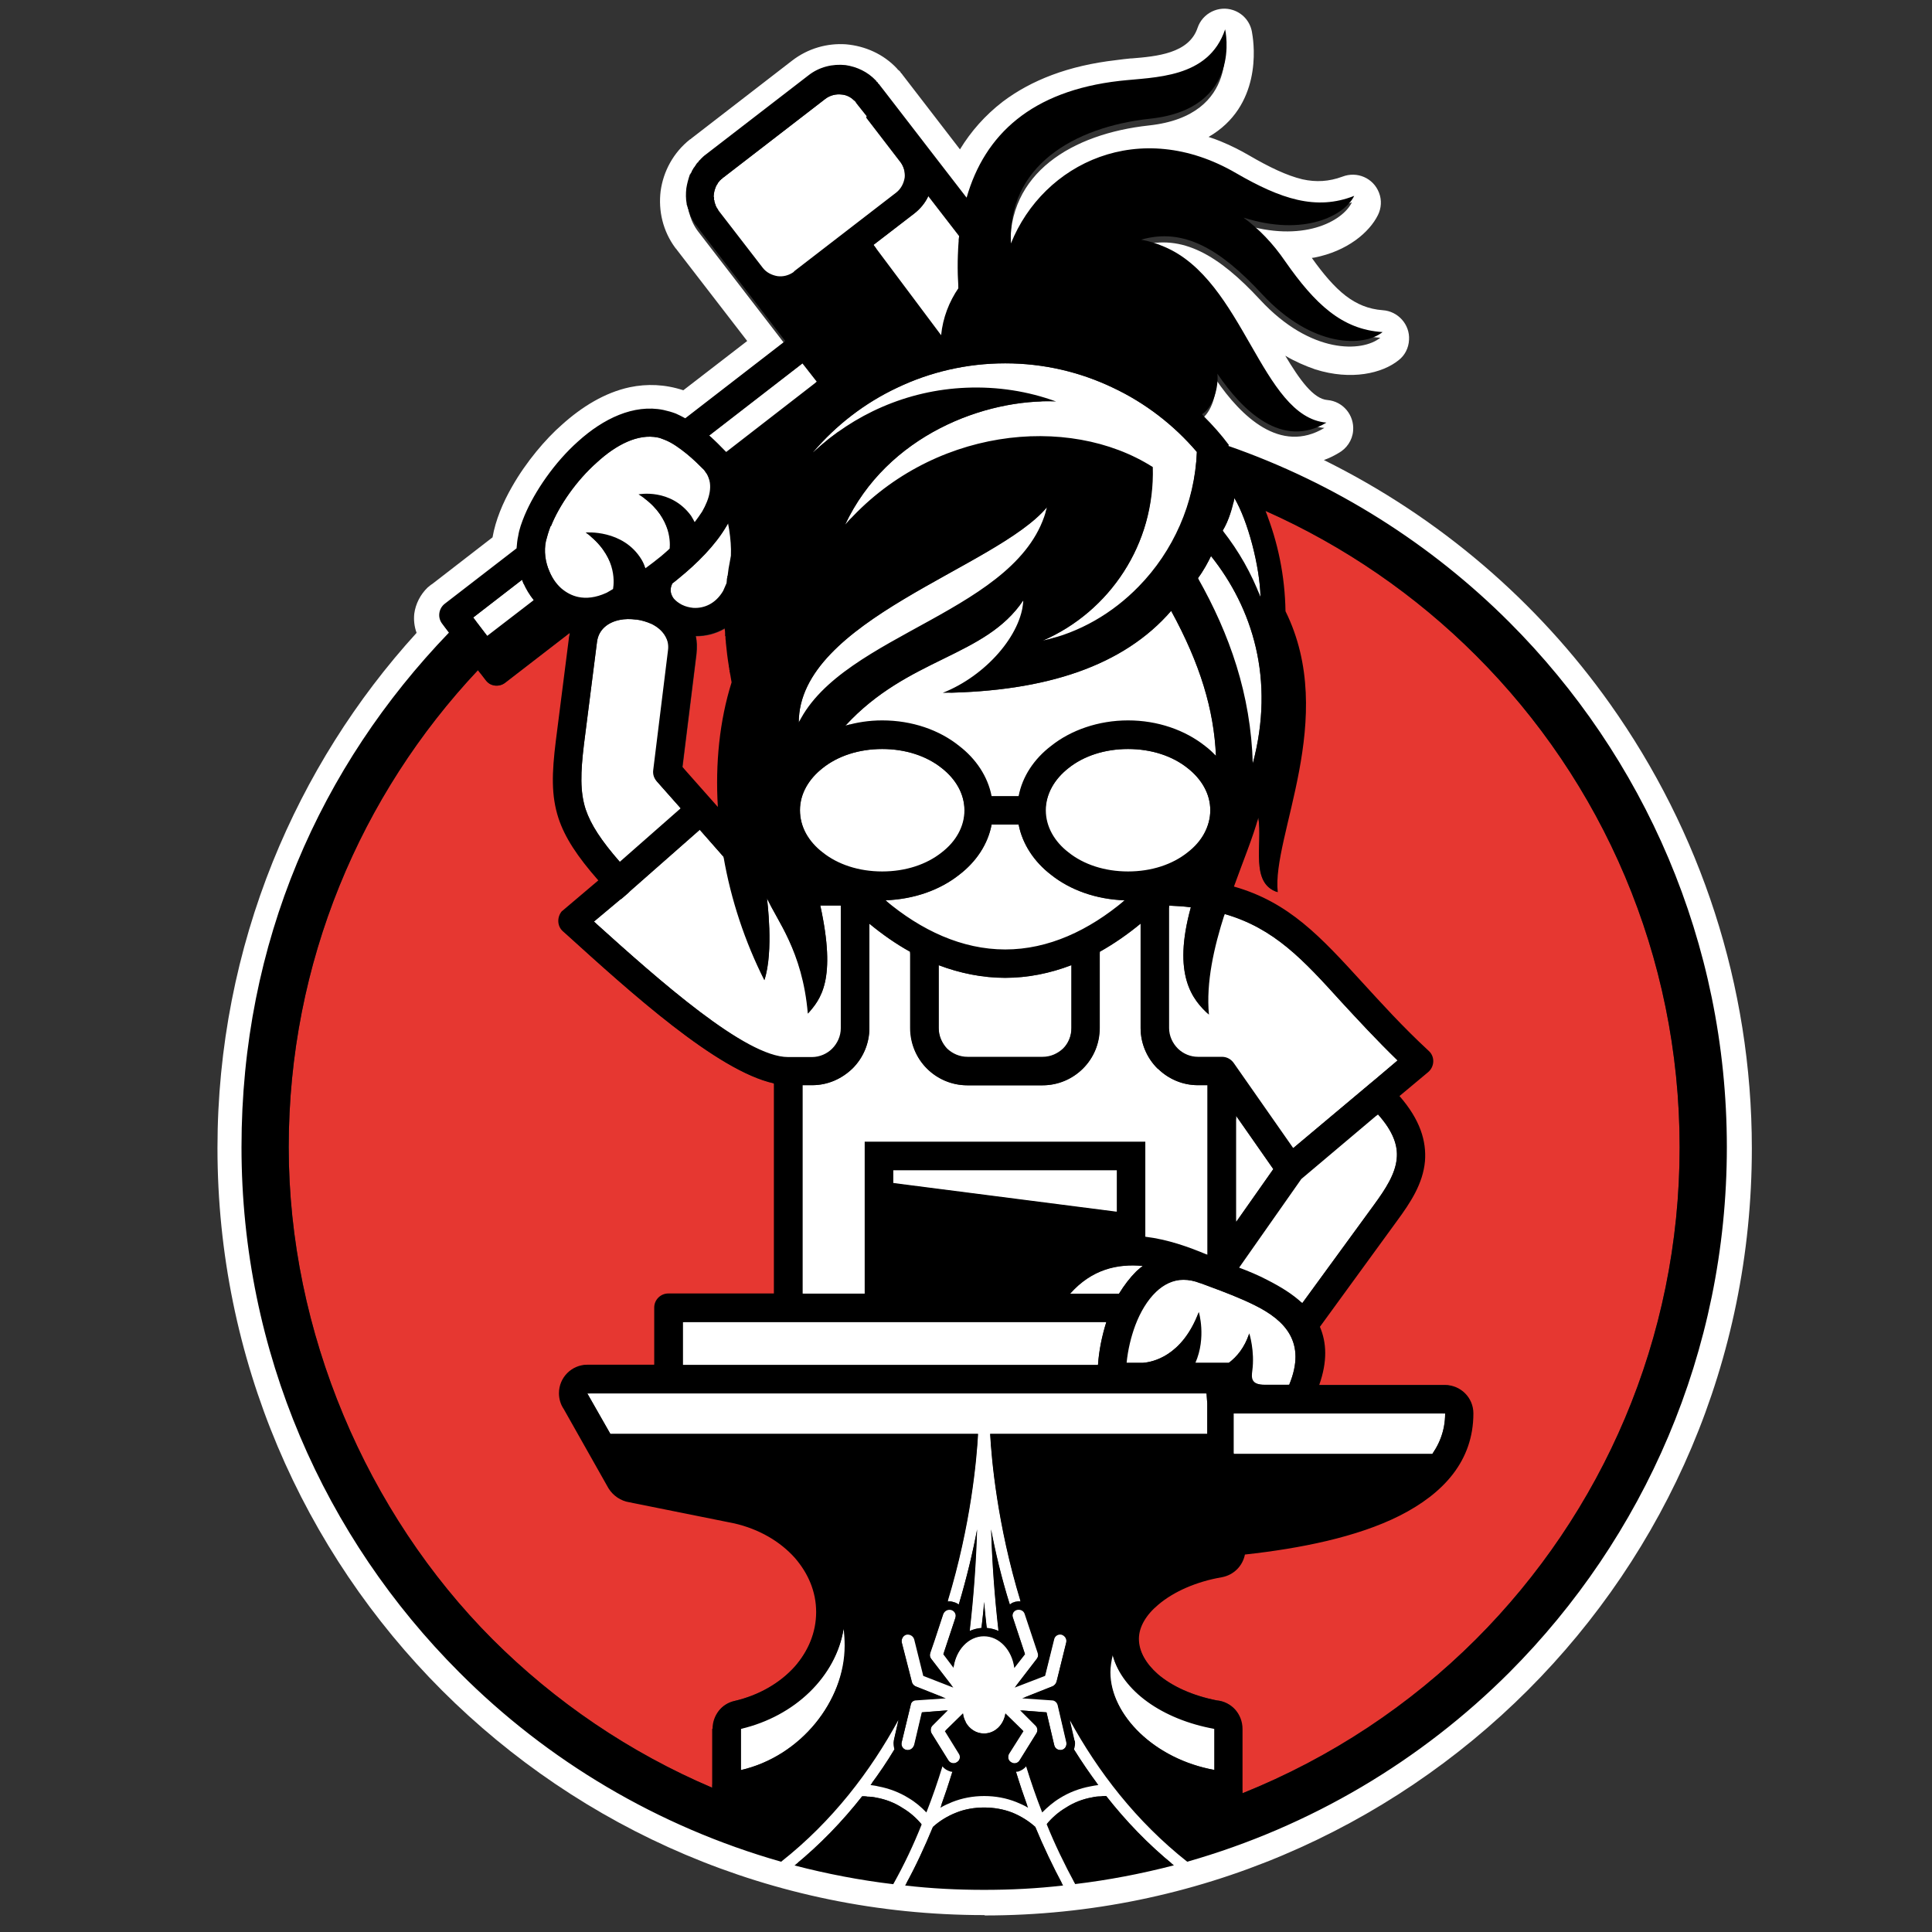 <?xml version="1.0" encoding="UTF-8"?>
<svg id="Layer_1" data-name="Layer 1" xmlns="http://www.w3.org/2000/svg" viewBox="0 0 160 160">
  <rect x="0" y="0" width="160" height="160" fill="#333333" stroke="none"/>
  <defs>
    <style>
      .cls-1 {
        fill: #fff;
      }

      .cls-1, .cls-2 {
        fill-rule: evenodd;
      }

      .cls-2 {
        fill: #e63731;
      }
    </style>
  </defs>
  <g>
    <path class="cls-2" d="M102.81,148.29c7.28-2.92,13.78-7.25,19.21-12.68,10.39-10.39,16.79-24.72,16.79-40.54s-6.39-30.15-16.79-40.52c-4.96-4.96-10.83-9.01-17.34-11.91,1.02,2.56,1.6,5.35,1.65,8.27,4.36,8.82-1.16,18.58-.63,23.15-2.32-.72-1.24-3.94-1.6-6.15-.44,1.6-1.24,3.56-2.01,5.68,4.55,1.3,7.14,4.13,10.61,7.94,1.54,1.68,3.25,3.58,5.4,5.57.06.06.08.08.14.14.41.5.33,1.24-.17,1.65l-2.34,1.96c1.71,1.96,2.23,3.72,2.1,5.37-.17,1.85-1.19,3.39-2.32,4.93l-6.34,8.71c.55,1.3.63,2.84-.06,4.8h10.36c1.3,0,2.34,1.05,2.34,2.34,0,3.89-2.43,6.59-6.09,8.43-3.5,1.76-8.19,2.7-12.73,3.2-.19.94-.91,1.68-1.9,1.87-2.09.36-3.97,1.19-5.24,2.26-.99.83-1.6,1.82-1.6,2.81,0,1.05.58,2.04,1.54,2.89,1.19,1.02,2.89,1.79,4.88,2.18,1.19.11,2.12,1.1,2.12,2.34v5.29Z"/>
    <path class="cls-2" d="M60.7,56.78c-.28-1.49-.47-2.95-.55-4.44-.74.44-1.57.63-2.4.63.11.44.11.94.06,1.46l-1.16,9.32,2.92,3.31c-.22-3.58.14-7.11,1.13-10.28h0Z"/>
    <path class="cls-2" d="M39.8,55.76c-9.67,10.28-15.6,24.09-15.6,39.3s6.42,30.15,16.79,40.54c5.15,5.15,11.3,9.34,18.11,12.24v-4.85h.03c0-1.07.72-2.04,1.79-2.29,2.04-.47,3.78-1.49,4.99-2.84h0c1.1-1.27,1.76-2.81,1.76-4.49s-.66-3.2-1.76-4.46c-1.21-1.35-2.95-2.37-4.99-2.84h0l-8.65-1.74c-.69-.11-1.32-.52-1.71-1.16l-3.69-6.53c-.25-.36-.39-.83-.39-1.3,0-1.3,1.05-2.34,2.34-2.34h5.51v-4.71c0-.63.52-1.16,1.16-1.16h8.71v-17.31c-4.69-1.02-11.85-7.53-17.14-12.32l-.25-.22c-.55-.5-.47-1.24.06-1.76l2.87-2.43c-1.74-1.98-2.76-3.53-3.28-5.13-.61-1.87-.55-3.72-.22-6.37l1.08-8.43c.03-.17.06-.3.08-.47l-5.32,4.11c-.5.39-1.24.3-1.63-.22l-.63-.83Z"/>
    <path class="cls-1" d="M61.47,143v3.39c4.93-1.13,8.54-5.68,8.54-10.25,0-.47-.03-.94-.08-1.41-.63,3.97-4.02,7.22-8.46,8.27h0ZM98.24,153.94c-3.75,1.05-7.63,1.76-11.63,2.09.47-.03.94-.08,1.41-.14-.85-1.6-1.63-3.22-2.29-4.82-.55-.5-1.21-.91-1.9-1.19-.72-.28-1.49-.41-2.32-.41s-1.6.14-2.29.41c-.72.28-1.38.69-1.93,1.19-.66,1.6-1.41,3.22-2.29,4.82.99.11,1.96.19,2.92.25-4.52-.25-8.93-1.02-13.15-2.2,4.24-3.33,7.36-7.44,9.67-11.69l-.39,1.71h0c-.06.25-.03.5.06.72-.61,1.02-1.27,1.98-1.98,2.95.19.03.41.06.63.11.91.17,1.76.5,2.51.96.55.33,1.05.74,1.46,1.19.5-1.27.94-2.54,1.32-3.8.17.22.41.36.69.44h.14c-.3.99-.63,1.98-.99,2.98.3-.19.63-.33.96-.47.83-.33,1.71-.5,2.65-.5s1.82.17,2.65.5c.33.14.66.28.96.47-.36-.99-.69-1.98-.99-2.98h.17c.25-.08.5-.22.66-.44.39,1.27.83,2.54,1.32,3.8.44-.44.91-.85,1.46-1.19.74-.47,1.6-.8,2.51-.96.22-.06.44-.08.66-.11-.72-.96-1.38-1.93-2.01-2.95.08-.19.11-.44.08-.69l-.03-.03-.39-1.68c2.32,4.22,5.46,8.32,9.67,11.66h0ZM85.39,156.12c-.17.03-.33.03-.52.06.19-.03.36-.03.52-.06h0ZM79,137.98l-.85-1.13.99-3c.08-.28-.06-.55-.33-.63-.28-.08-.55.06-.66.33l-.72,2.18h0l-.36,1.05h0c-.06.17-.03.33.08.47l1.82,2.37-2.48-.96-.74-3c-.08-.28-.36-.44-.63-.39-.28.08-.44.36-.39.63l.83,3.23c.03.17.14.3.3.39l2.51.99-2.45.17c-.22,0-.41.17-.44.39l-.74,3.09c-.06.28.11.55.39.61.28.06.55-.11.63-.39l.63-2.7,2.15-.17-1.27,1.27c-.19.19-.19.47-.06.66l1.38,2.2c.14.22.47.3.69.14.25-.14.33-.44.17-.69l-1.16-1.87,1.49-1.46c.03.25.11.5.22.69v.03c.3.55.85.94,1.52.94.91,0,1.63-.72,1.76-1.65l1.49,1.46-1.19,1.87c-.14.25-.08.55.17.69.25.17.55.08.69-.14l1.38-2.2c.14-.19.14-.47-.06-.66l-1.27-1.27,2.18.17.63,2.7c.06.28.33.44.61.39.28-.06.44-.33.39-.61l-.72-3.09c-.06-.22-.25-.39-.47-.39l-2.45-.17,2.51-.99c.17-.08.28-.22.33-.39l.8-3.23c.06-.28-.11-.55-.39-.63-.28-.06-.55.11-.61.39l-.74,3-2.51.96,1.82-2.37c.11-.14.14-.3.08-.47h0l-1.07-3.22c-.08-.28-.39-.41-.66-.33-.25.08-.41.36-.3.63l.99,3-.88,1.13c-.19-1.49-1.24-2.62-2.51-2.62s-2.32,1.13-2.51,2.62h0ZM97.13,154.24c-2.65.69-5.37,1.21-8.13,1.54-.88-1.63-1.68-3.28-2.34-4.93.44-.52.96-.99,1.57-1.35.63-.41,1.38-.72,2.18-.85.25-.06.47-.08.72-.08.14-.03.3-.03.44-.03,1.6,2.04,3.44,3.97,5.57,5.71h0ZM74.01,155.79c-2.76-.33-5.48-.85-8.13-1.54,2.12-1.74,3.97-3.67,5.57-5.71.14,0,.3,0,.44.03.25,0,.5.03.72.08.8.14,1.54.44,2.18.85.61.36,1.13.83,1.57,1.35-.66,1.65-1.43,3.31-2.34,4.93h0ZM102.12,41.59h0c-.14.74-.47,1.87-.96,2.67,1.35,1.74,2.34,3.5,3.11,5.48-.06-2.56-1.05-6.28-2.15-8.16h0ZM79.38,24.28c-.08-1.49-.08-2.92.06-4.3l-2.54-3.28c-.25.55-.66,1.05-1.16,1.43l-3.36,2.59,5.57,7.44c.14-1.43.66-2.76,1.43-3.89h0ZM100.19,46.36c-.22.47-.63,1.24-1.07,1.82,2.62,4.63,4.36,9.59,4.52,15.27,1.85-6.95-.03-12.82-3.45-17.09h0ZM101.32,75.85c-.88,2.76-1.54,5.65-1.3,8.3-1.35-1.21-3.03-3.25-1.49-8.85-.58-.08-1.16-.11-1.79-.14v10.09c0,.63.28,1.24.72,1.68l.03.03c.44.41,1.02.66,1.63.66h1.98c.44,0,.8.22,1.02.58l4.85,6.95,6.31-5.29.47-.39,1.82-1.54c-1.79-1.74-3.25-3.33-4.6-4.8-3.17-3.5-5.54-6.09-9.65-7.28h0ZM100.61,62.81c-.17-3.8-1.3-7.55-3.69-11.93-3.91,4.52-10.28,6.64-18.83,6.75,3.56-1.41,6.51-4.8,6.64-7.64-3.14,4.71-9.48,4.69-14.66,10.34.94-.28,1.96-.44,3.03-.44,2.48,0,4.71.8,6.34,2.09,1.41,1.07,2.37,2.54,2.67,4.13h2.23c.3-1.6,1.27-3.06,2.67-4.13,1.63-1.3,3.89-2.09,6.34-2.09s4.69.8,6.34,2.09c.33.25.63.52.91.83h0ZM68,75.14c1.35,6.17.03,7.74-1.02,8.93-.44-5.21-2.62-7.77-3.36-9.51h0c0,.08.58,4.35-.22,6.75-1.6-3.17-2.76-6.64-3.36-10.17l-1.96-2.23-5.73,5.04c-.06.06-.11.11-.17.17l-.58.5h-.03l-2.2,1.85c5.4,4.88,12.49,11.16,15.99,11.16h1.98c.63,0,1.24-.28,1.65-.69h.03-.03c.44-.44.72-1.05.72-1.68v-10.11h-1.71ZM86.69,42.34c-4.19,5.02-20.45,9.29-20.45,17.75,3.67-7.41,18.36-9.12,20.45-17.75h0ZM80.02,32.5c2.62-.11,5.13.3,7.41,1.13-5.82-.25-13.92,2.76-17.39,10.17,7-7.99,18.38-9.21,25.36-4.77.19,6.34-3.56,11.91-9.07,14.31,3.03-.66,5.76-2.26,7.91-4.46,2.84-2.89,4.63-6.86,4.8-11.08-1.9-2.23-4.27-4.05-6.92-5.29-2.7-1.3-5.71-2.01-8.88-2.01s-6.2.72-8.9,2.01c-2.65,1.24-5.02,3.06-6.92,5.29v.03c3.31-3.11,7.72-5.13,12.6-5.32h0ZM51.49,71.55l5.02-4.41-1.93-2.18c-.25-.25-.39-.61-.33-.99l1.21-9.84c.14-.99-.5-1.76-1.35-2.18-.39-.17-.83-.3-1.24-.36h-.06c-.44-.06-.88-.06-1.32.03-.94.19-1.74.77-1.87,1.82l-1.07,8.44c-.28,2.32-.33,3.89.14,5.35.44,1.3,1.3,2.59,2.81,4.33h0ZM72.05,76.65v8.6c0,1.3-.52,2.48-1.38,3.34h0c-.88.85-2.04,1.38-3.34,1.38h-.8v17.17h5.13v-12.51h23.13v7.83c1.82.22,3.56.83,5.13,1.49v-13.97h-.8c-1.24,0-2.4-.5-3.25-1.32-.03-.03-.06-.03-.08-.06-.85-.85-1.38-2.04-1.38-3.34v-8.6c-1.07.88-2.18,1.65-3.36,2.32v6.28c0,1.3-.52,2.48-1.38,3.34-.85.85-2.04,1.38-3.34,1.38h-6.2c-1.3,0-2.48-.52-3.33-1.38h0c-.85-.85-1.38-2.04-1.38-3.34v-6.28c-1.19-.66-2.29-1.43-3.36-2.32h0ZM60.25,37.79l7.47-5.79-1.19-1.52-7.69,5.95c.52.44.94.88,1.3,1.24l.11.11ZM43.44,48.32l-4.02,3.11,1.16,1.52.39-.3,3.45-2.65c-.36-.44-.63-.91-.85-1.41-.03-.08-.08-.19-.11-.28h0ZM71.83,10.11l-.85-1.07-.03-.06h0l-.03-.03h0v-.03h-.03v-.03h-.03v-.03h-.03v-.03h-.03l-.03-.03h0c-.28-.28-.63-.44-.99-.47-.47-.06-.96.06-1.35.36l-8.43,6.5h-.03v.03h0l-.06.06h-.03l-.03.03h0l-.03.03h0v.03h-.03l-.03.03h0l-.06.06h0v.03h-.03v.03h0l-.03.03h0l-.03.03h0l-.03.03h0v.03h0l-.03.03h0v.03h0l-.03.03h0l-.03.03h0v.03h0l-.03.03h0v.03h0l-.03.03h0c-.08.19-.14.39-.17.58,0,.08-.03.19-.03.28h0l.03.06h0v.03h0v.03h0v.06h0v.03h0v.03h0v.03h0v.03h.03v.03h0v.03h0v.03h0v.03h0l.03.03h0v.03h0v.03h0v.03h0l.03.03h0v.03h0v.03h.03v.06h0l.03.06h0l.03.06h0l.03.06h0c.03.06.06.11.11.17h0l.03.06h0l.03.06.58.74,3.06,3.97h0c.3.39.74.61,1.21.69.47.06.94-.06,1.35-.36v-.03h0l8.43-6.51c.39-.3.61-.74.69-1.21.06-.44-.06-.88-.33-1.27l-2.84-3.69ZM53.58,47.38c.41-.3.85-.63,1.3-.99.25-.22.5-.41.72-.63.06-.66.03-2.84-2.56-4.46,0,0,2.65-.52,4.33,1.76.11.19.22.36.3.52.22-.28.41-.58.61-.85.63-1.1.91-2.18.41-3.09-.08-.11-.17-.25-.25-.36-.39-.39-.88-.88-1.46-1.35-.55-.44-1.16-.88-1.79-1.13-.22-.08-.41-.17-.58-.19-1.63-.33-3.42.61-4.99,2.04-1.71,1.52-3.11,3.56-3.8,5.26h-.03c-.17.44-.3.88-.39,1.24-.17.8-.06,1.71.3,2.51.22.52.55.99.96,1.38.41.36.88.61,1.41.72.66.14,1.43.06,2.29-.33.03,0,.25-.14.58-.33.11-.66.25-2.84-2.26-4.66,0,0,3.09-.28,4.6,2.23.17.28.25.52.3.72h0ZM60.42,43.66c-.06.08-.11.19-.17.28-.91,1.54-2.4,3.03-3.89,4.24-.17.14-.36.3-.55.44h0c-.25.5-.14.94.14,1.27.17.19.36.33.61.47l.06.03c.28.14.61.22.91.25.88.06,1.85-.33,2.48-1.41.08-.19.19-.41.28-.63,0-.11.03-.22.03-.36h0l.03-.11h0v-.11l.03-.03h0c.03-.19.06-.41.08-.61h0c.06-.36.14-.72.19-1.05.03-.69-.03-1.41-.14-2.12-.03-.19-.06-.36-.08-.55h0ZM77.76,80.07v5.18c0,.63.28,1.24.69,1.68h0c.44.41,1.02.69,1.68.69h6.2c.66,0,1.24-.28,1.68-.69.44-.44.69-1.05.69-1.68v-5.18c-1.74.66-3.58,1.05-5.46,1.05s-3.75-.39-5.48-1.05h0ZM102.26,92.5v8.74l3.06-4.35-3.06-4.38ZM113.95,92.36l-6.31,5.32-5.13,7.31c.8.3,1.6.63,2.34,1.02,1.07.55,2.07,1.16,2.87,1.9l5.93-8.13c.91-1.24,1.74-2.51,1.85-3.78.11-1.05-.28-2.23-1.54-3.64h0ZM74.01,98.01l18.44,2.37v-3.42h-18.44v1.05ZM94.57,104.85c-2.09-.19-4.19.28-5.98,2.29h4.02c.41-.69.91-1.32,1.43-1.85.17-.14.33-.3.52-.44h0ZM91.57,109.48h-34.89v3.53h34.21c.08-1.19.33-2.4.69-3.53h0ZM106.64,114.66v-.03c1.43-3.47-.33-5.29-2.84-6.53-1.16-.58-2.45-1.07-3.72-1.54l-.74-.28h-.03c-.47-.19-.94-.28-1.38-.28-.85,0-1.63.39-2.26.99-.72.69-1.3,1.65-1.71,2.76-.36.96-.61,2.01-.72,3.09h1.38c.72-.06,3.2-.5,4.58-4.19,0,0,.63,2.09-.28,4.19h2.76c.66-.5,1.3-1.24,1.68-2.43,0,0,.47,1.46.25,3.09-.08.58-.11,1.16,1.02,1.16h2.01ZM100.47,146.39v-3.39c-4.3-.77-7.61-3.14-8.38-6.06-.11.47-.19.96-.19,1.41,0,3.53,3.64,7.17,8.57,8.05h0ZM118.16,120.7c.83-1.05,1.32-2.26,1.32-3.69h-17.42v3.33h16.37c-.11.14-.19.25-.28.36h0ZM99.89,118.69v-2.51h0l-.06-.83h-51.02l1.9,3.33h30.29c-.11,2.04-.58,7.47-2.51,13.81.17-.03.36,0,.52.06h0c.14.03.28.11.39.19.66-2.2,1.16-4.3,1.52-6.2-.08,2.7-.28,5.51-.61,8.38.3-.14.63-.22.96-.25.08-.72.17-1.43.22-2.15.06.72.14,1.43.22,2.15.33.03.66.11.96.25-.33-2.87-.52-5.68-.61-8.38.36,1.9.85,4,1.54,6.2.11-.08.22-.17.36-.19l.06-.03c.17-.03.3-.06.47-.03-1.93-6.34-2.4-11.77-2.51-13.81h17.89ZM93.08,74.72c-2.37-.08-4.49-.85-6.06-2.09-1.41-1.07-2.37-2.54-2.67-4.13h-2.23c-.3,1.6-1.27,3.06-2.67,4.13-1.57,1.24-3.69,2.01-6.06,2.09,2.95,2.48,6.31,4.05,9.87,4.05s6.89-1.57,9.84-4.05h0ZM98.26,63.83c-1.24-.99-2.98-1.57-4.91-1.57s-3.67.58-4.91,1.57c-1.16.91-1.87,2.12-1.87,3.47s.72,2.59,1.87,3.47c1.24.99,2.98,1.57,4.91,1.57s3.67-.58,4.91-1.57c1.16-.88,1.87-2.12,1.87-3.47s-.72-2.56-1.87-3.47h0ZM78,63.83c-1.24-.99-2.98-1.57-4.91-1.57s-3.67.58-4.91,1.57c-1.16.91-1.87,2.12-1.87,3.47s.72,2.59,1.87,3.47c1.24.99,2.98,1.57,4.91,1.57s3.67-.58,4.91-1.57c1.16-.88,1.87-2.12,1.87-3.47s-.72-2.56-1.87-3.47h0Z"/>
    <path class="cls-1" d="M81.51,158.6c-17.59,0-33.43-7.14-44.9-18.6-11.52-11.52-18.6-27.43-18.6-44.93,0-8.35,1.63-16.37,4.58-23.7,2.84-7.03,6.89-13.45,11.91-18.96-.19-.52-.25-1.07-.19-1.6.11-.8.5-1.57,1.1-2.15h0c.14-.11.25-.22.39-.3l4.99-3.86c.25-1.43.85-2.87,1.63-4.22,1.16-2.04,2.78-3.94,4.11-5.1,1.65-1.49,3.56-2.67,5.62-3.11,1.43-.3,2.92-.25,4.44.25l5.29-4.08-5.87-7.61v-.03h-.03l-.06-.08c-1.02-1.38-1.41-3.06-1.21-4.69.22-1.63,1.05-3.2,2.45-4.3h.03l.06-.06,8.35-6.45c1.32-1.02,2.92-1.46,4.47-1.35,1.57.14,3.09.8,4.22,2.01h0l.03.06h.03l.06.08h.03l.03.03v.03h0l.06.03c.03.06.08.11.11.17h.03l.03.06.03.03c.03.06.06.08.08.11l4.69,6.09c.91-1.49,2.07-2.81,3.53-3.94,2.37-1.79,5.46-3,9.4-3.45.47-.06.83-.11,1.19-.14h.08c2.09-.17,4.77-.41,5.48-2.54.41-1.21,1.74-1.87,2.95-1.46.88.3,1.46,1.05,1.57,1.93.19,1.07.77,6.04-3.61,8.57.33.11.66.22.99.36.8.33,1.6.72,2.4,1.19,1.65.96,3.09,1.65,4.38,1.96,1.13.25,2.2.19,3.31-.22,1.21-.47,2.56.11,3.03,1.32.25.63.19,1.3-.08,1.85h0c-.72,1.46-2.56,3-5.26,3.53l-.22.03c.94,1.32,1.85,2.4,2.81,3.14.91.69,1.87,1.1,3.06,1.19,1.27.08,2.26,1.19,2.18,2.45-.03.69-.36,1.3-.85,1.68h0c-1.35,1.1-3.94,1.71-6.92.77-.8-.28-1.63-.63-2.48-1.13,1.19,1.98,2.32,3.58,3.5,3.67,1.27.11,2.23,1.24,2.12,2.54-.06.8-.55,1.49-1.21,1.85-.41.25-.83.44-1.21.58,9.59,4.74,17.7,11.74,23.7,20.2,7.47,10.53,11.74,23.29,11.74,36.8,0,17.64-7.11,33.43-18.55,44.87-11.55,11.55-27.51,18.66-44.96,18.66h0ZM101.32,3.03s1.52,6.53-6.17,7.36c-6.34.69-11.77,3.94-11.47,10.28,2.67-6.64,10.61-10.42,18.55-5.79,3.67,2.12,6.59,3.11,9.73,1.87-.77,1.6-4.11,3.39-9.12,1.79,1.24.91,2.43,2.12,3.45,3.61,2.43,3.47,4.66,5.62,8.02,5.82-1.49,1.21-5.76,1.38-9.95-3.14-3.42-3.69-6.45-5.49-9.95-4.47.63.11,1.27.3,1.9.58,6.59,2.76,7.99,14.03,13.37,14.5-3.64,2.18-6.89-.94-8.99-4.02.11,1.07-.33,2.76-1.27,3.33l.14.17c.74.74,1.43,1.52,2.07,2.37,24.53,8.52,41.07,31.7,41.07,57.77,0,34.12-27.73,61.19-61.19,61.19s-61.19-27.56-61.19-61.19c0-16.46,6.51-31.39,17.09-42.39l-.55-.72c-.41-.52-.3-1.27.19-1.65l5.93-4.57c.08-3.14,3.03-7,5.07-8.82,2.56-2.32,5.68-3.67,8.82-1.9l8.24-6.37-7.28-9.45c-1.38-1.79-1.07-4.44.74-5.82l8.43-6.5c1.68-1.32,4.11-1.13,5.57.41l.03.03v.03l.03.03h0l.06.03h0l.03.06h0l.03.03h0l.03.06h0l.03.03h.03l.03.06h0c2.4,3.09,4.77,6.2,7.17,9.29,1.49-5.21,5.38-8.79,12.6-9.62,2.87-.33,7.33-.17,8.71-4.24h0Z"/>
  </g>
  <g>
    <path class="cls-2" d="M102.92,148.5c7.31-2.94,13.85-7.29,19.31-12.74,10.44-10.44,16.87-24.85,16.87-40.75s-6.43-30.31-16.87-40.73c-4.99-4.99-10.89-9.06-17.43-11.97,1.03,2.58,1.61,5.37,1.66,8.31,4.38,8.87-1.16,18.67-.64,23.27-2.33-.72-1.25-3.96-1.61-6.18-.44,1.61-1.25,3.57-2.02,5.71,4.57,1.3,7.18,4.16,10.67,7.98,1.55,1.69,3.27,3.6,5.43,5.6.06.06.08.08.14.14.42.5.33,1.25-.17,1.66l-2.36,1.97c1.72,1.97,2.24,3.74,2.11,5.4-.17,1.86-1.19,3.41-2.33,4.96l-6.37,8.75c.55,1.3.64,2.85-.06,4.82h10.42c1.3,0,2.35,1.05,2.35,2.35,0,3.91-2.44,6.62-6.12,8.48-3.52,1.77-8.23,2.71-12.8,3.21-.19.94-.91,1.69-1.91,1.88-2.11.36-3.99,1.19-5.26,2.27-1,.83-1.61,1.83-1.61,2.83,0,1.05.58,2.05,1.55,2.91,1.19,1.03,2.91,1.8,4.9,2.19,1.19.11,2.13,1.11,2.13,2.36v5.32Z"/>
    <path class="cls-2" d="M60.59,56.52c-.28-1.5-.47-2.96-.55-4.46-.75.44-1.58.64-2.41.64.11.44.11.94.06,1.47l-1.16,9.37,2.94,3.32c-.22-3.6.14-7.15,1.14-10.33h0Z"/>
    <path class="cls-2" d="M39.59,55.49c-9.72,10.33-15.68,24.21-15.68,39.51s6.46,30.31,16.87,40.75c5.18,5.18,11.36,9.39,18.2,12.3v-4.88h.03c0-1.08.72-2.05,1.8-2.3,2.05-.47,3.8-1.5,5.01-2.85h0c1.11-1.27,1.77-2.83,1.77-4.52s-.66-3.21-1.77-4.49c-1.22-1.36-2.96-2.38-5.01-2.85h0l-8.7-1.75c-.69-.11-1.33-.53-1.72-1.16l-3.71-6.57c-.25-.36-.39-.83-.39-1.3,0-1.3,1.05-2.36,2.35-2.36h5.54v-4.74c0-.64.53-1.16,1.16-1.16h8.75v-17.4c-4.71-1.03-11.91-7.56-17.23-12.38l-.25-.22c-.55-.5-.47-1.25.06-1.77l2.88-2.44c-1.75-1.99-2.77-3.55-3.3-5.15-.61-1.88-.55-3.74-.22-6.4l1.08-8.48c.03-.17.06-.3.08-.47l-5.35,4.13c-.5.39-1.25.31-1.63-.22l-.64-.83Z"/>
    <path class="cls-1" d="M61.36,143.18v3.41c4.96-1.14,8.59-5.71,8.59-10.31,0-.47-.03-.94-.08-1.41-.64,3.99-4.04,7.26-8.51,8.31h0ZM98.32,154.18c-3.77,1.05-7.67,1.77-11.69,2.11.47-.03.94-.08,1.41-.14-.86-1.61-1.63-3.24-2.3-4.85-.55-.5-1.22-.91-1.91-1.19-.72-.28-1.5-.42-2.33-.42s-1.61.14-2.3.42c-.72.28-1.39.69-1.94,1.19-.66,1.61-1.41,3.24-2.3,4.85,1,.11,1.97.19,2.94.25-4.54-.25-8.98-1.03-13.22-2.22,4.27-3.35,7.4-7.48,9.72-11.75l-.39,1.72h0c-.06.25-.03.5.06.72-.61,1.03-1.27,1.99-1.99,2.96.19.03.42.06.64.11.91.17,1.77.5,2.52.97.55.33,1.05.75,1.47,1.19.5-1.27.94-2.55,1.33-3.82.17.22.42.36.69.44h.14c-.3,1-.64,1.99-1,2.99.3-.19.64-.33.97-.47.83-.33,1.72-.5,2.66-.5s1.83.17,2.66.5c.33.14.66.28.97.47-.36-1-.69-1.99-1-2.99h.17c.25-.08.5-.22.67-.44.39,1.28.83,2.55,1.33,3.82.44-.44.91-.86,1.47-1.19.75-.47,1.61-.8,2.52-.97.22-.06.44-.08.66-.11-.72-.97-1.38-1.94-2.02-2.96.08-.19.11-.44.08-.69l-.03-.03-.39-1.69c2.33,4.24,5.49,8.37,9.72,11.72h0ZM85.41,156.37c-.17.03-.33.03-.53.06.19-.03.36-.03.53-.06h0ZM78.98,138.14l-.86-1.14,1-3.02c.08-.28-.06-.55-.33-.64-.28-.08-.55.06-.67.33l-.72,2.19h0l-.36,1.05h0c-.06.17-.03.33.08.47l1.83,2.38-2.49-.97-.75-3.02c-.08-.28-.36-.44-.64-.39-.28.08-.44.36-.39.64l.83,3.24c.03.17.14.31.3.39l2.52,1-2.47.17c-.22,0-.42.17-.44.39l-.75,3.1c-.06.28.11.55.39.61.28.06.55-.11.64-.39l.64-2.72,2.16-.17-1.27,1.27c-.19.19-.19.47-.06.67l1.38,2.22c.14.22.47.3.69.14.25-.14.33-.44.17-.69l-1.16-1.88,1.5-1.47c.03.25.11.5.22.69v.03c.3.55.86.94,1.52.94.91,0,1.63-.72,1.77-1.66l1.5,1.47-1.19,1.88c-.14.25-.08.55.17.69.25.17.55.08.69-.14l1.38-2.22c.14-.19.14-.47-.06-.67l-1.27-1.27,2.19.17.64,2.72c.06.28.33.44.61.39.28-.06.44-.33.39-.61l-.72-3.1c-.06-.22-.25-.39-.47-.39l-2.47-.17,2.52-1c.17-.08.28-.22.33-.39l.8-3.24c.06-.28-.11-.55-.39-.64-.28-.06-.55.11-.61.39l-.75,3.02-2.52.97,1.83-2.38c.11-.14.14-.3.08-.47h0l-1.08-3.24c-.08-.28-.39-.42-.67-.33-.25.08-.42.36-.3.64l1,3.02-.89,1.14c-.19-1.5-1.25-2.63-2.52-2.63s-2.33,1.14-2.52,2.63h0ZM97.21,154.48c-2.66.69-5.4,1.22-8.17,1.55-.89-1.64-1.69-3.3-2.36-4.96.44-.53.97-1,1.58-1.36.64-.42,1.39-.72,2.19-.86.25-.06.47-.08.72-.08.14-.03.3-.03.44-.03,1.61,2.05,3.46,3.99,5.6,5.73h0ZM73.97,156.04c-2.77-.33-5.51-.86-8.17-1.55,2.13-1.74,3.99-3.68,5.6-5.73.14,0,.3,0,.44.03.25,0,.5.03.72.08.8.14,1.55.44,2.19.86.61.36,1.14.83,1.58,1.36-.66,1.66-1.44,3.32-2.36,4.96h0ZM102.23,41.25h0c-.14.75-.47,1.88-.97,2.69,1.36,1.74,2.36,3.52,3.13,5.51-.06-2.58-1.05-6.32-2.16-8.2h0ZM79.37,23.86c-.08-1.5-.08-2.94.06-4.32l-2.55-3.3c-.25.55-.66,1.05-1.16,1.44l-3.38,2.6,5.6,7.48c.14-1.44.66-2.77,1.44-3.91h0ZM100.29,46.05c-.22.47-.64,1.25-1.08,1.83,2.63,4.65,4.38,9.64,4.54,15.35,1.86-6.98-.03-12.88-3.46-17.18h0ZM101.42,75.69c-.89,2.77-1.55,5.68-1.3,8.34-1.36-1.22-3.05-3.27-1.5-8.89-.58-.08-1.16-.11-1.8-.14v10.14c0,.64.28,1.25.72,1.69l.03.03c.44.42,1.03.66,1.63.66h1.99c.44,0,.8.22,1.03.58l4.88,6.98,6.34-5.32.47-.39,1.83-1.55c-1.8-1.75-3.27-3.35-4.63-4.82-3.19-3.52-5.57-6.12-9.7-7.31h0ZM100.7,62.59c-.17-3.82-1.3-7.59-3.71-12-3.93,4.54-10.33,6.68-18.92,6.79,3.57-1.41,6.54-4.82,6.68-7.67-3.16,4.74-9.53,4.71-14.74,10.39.94-.28,1.97-.44,3.05-.44,2.49,0,4.74.8,6.37,2.11,1.41,1.08,2.38,2.55,2.69,4.16h2.24c.3-1.61,1.27-3.08,2.69-4.16,1.63-1.3,3.91-2.11,6.37-2.11s4.71.8,6.37,2.11c.33.25.64.53.91.83h0ZM67.93,74.97c1.36,6.21.03,7.78-1.03,8.98-.44-5.24-2.63-7.81-3.38-9.56h0c0,.08.58,4.38-.22,6.79-1.61-3.19-2.77-6.68-3.38-10.22l-1.97-2.24-5.76,5.07c-.06.06-.11.11-.17.17l-.58.5h-.03l-2.22,1.86c5.43,4.9,12.55,11.22,16.07,11.22h1.99c.64,0,1.25-.28,1.66-.69h.03-.03c.44-.44.72-1.05.72-1.69v-10.17h-1.72ZM86.71,42c-4.21,5.04-20.56,9.34-20.56,17.84,3.68-7.45,18.45-9.17,20.56-17.84h0ZM80.01,32.11c2.63-.11,5.15.3,7.45,1.14-5.85-.25-13.99,2.77-17.48,10.22,7.04-8.03,18.48-9.25,25.49-4.79.19,6.37-3.57,11.97-9.12,14.38,3.05-.67,5.79-2.27,7.95-4.49,2.85-2.91,4.65-6.9,4.82-11.14-1.91-2.24-4.29-4.07-6.95-5.32-2.72-1.3-5.73-2.02-8.92-2.02s-6.23.72-8.95,2.02c-2.66,1.25-5.04,3.08-6.95,5.32v.03c3.32-3.13,7.76-5.15,12.66-5.35h0ZM51.33,71.37l5.04-4.43-1.94-2.19c-.25-.25-.39-.61-.33-1l1.22-9.89c.14-1-.5-1.77-1.36-2.19-.39-.17-.83-.31-1.25-.36h-.06c-.44-.06-.89-.06-1.33.03-.94.19-1.75.77-1.88,1.83l-1.08,8.48c-.28,2.33-.33,3.91.14,5.37.44,1.3,1.3,2.6,2.83,4.35h0ZM72,76.49v8.64c0,1.3-.53,2.49-1.39,3.35h0c-.89.86-2.05,1.39-3.35,1.39h-.8v17.26h5.15v-12.58h23.24v7.87c1.83.22,3.57.83,5.15,1.5v-14.05h-.8c-1.25,0-2.41-.5-3.27-1.33-.03-.03-.06-.03-.08-.06-.86-.86-1.39-2.05-1.39-3.35v-8.64c-1.08.89-2.19,1.66-3.38,2.33v6.32c0,1.3-.53,2.49-1.39,3.35s-2.05,1.39-3.35,1.39h-6.23c-1.3,0-2.49-.53-3.35-1.39h0c-.86-.86-1.39-2.05-1.39-3.35v-6.32c-1.19-.66-2.3-1.44-3.38-2.33h0ZM60.14,37.43l7.51-5.82-1.19-1.52-7.73,5.98c.53.44.94.89,1.3,1.25l.11.11ZM43.24,48.01l-4.05,3.13,1.16,1.52.39-.3,3.46-2.66c-.36-.44-.64-.91-.86-1.41-.03-.08-.08-.19-.11-.28h0ZM71.78,9.62l-.86-1.08-.03-.06h0l-.03-.03h0v-.03h-.03v-.03h-.03v-.03h-.03v-.03h-.03l-.03-.03h0c-.28-.28-.64-.44-1-.47-.47-.06-.97.06-1.36.36l-8.48,6.54h-.03v.03h0l-.06.06h-.03l-.03.03h0l-.03.03h0v.03h-.03l-.03.03h0l-.06.06h0v.03h-.03v.03h0l-.03.03h0l-.03.03h0l-.03.03h0v.03h0l-.03.03h0v.03h0l-.03.03h0l-.03.03h0v.03h0l-.03.03h0v.03h0l-.03.03h0c-.08.19-.14.39-.17.58,0,.08-.03.19-.03.28h0l.03.06h0v.03h0v.03h0v.06h0v.03h0v.03h0v.03h0v.03h.03v.03h0v.03h0v.03h0v.03h0l.03.03h0v.03h0v.03h0v.03h0l.03.03h0v.03h0v.03h.03v.06h0l.03.06h0l.03.06h0l.03.06h0c.03.06.06.11.11.17h0l.03.06h0l.03.06.58.75,3.08,3.99h0c.3.39.75.61,1.22.69.47.06.94-.06,1.36-.36v-.03h0l8.48-6.54c.39-.31.61-.75.69-1.22.06-.44-.06-.89-.33-1.27l-2.85-3.71ZM53.44,47.07c.42-.31.86-.64,1.3-1,.25-.22.5-.42.72-.64.06-.67.03-2.85-2.58-4.49,0,0,2.66-.53,4.35,1.77.11.19.22.36.3.53.22-.28.42-.58.61-.86.64-1.11.91-2.19.42-3.1-.08-.11-.17-.25-.25-.36-.39-.39-.89-.89-1.47-1.36-.55-.44-1.16-.89-1.8-1.14-.22-.08-.42-.17-.58-.19-1.63-.33-3.44.61-5.01,2.05-1.72,1.52-3.13,3.57-3.82,5.29h-.03c-.17.44-.3.89-.39,1.25-.17.8-.06,1.72.3,2.52.22.53.55,1,.97,1.38.42.36.89.61,1.41.72.66.14,1.44.06,2.3-.33.03,0,.25-.14.58-.33.11-.67.25-2.85-2.27-4.68,0,0,3.1-.28,4.63,2.24.17.28.25.53.31.72h0ZM60.31,43.33c-.06.08-.11.19-.17.28-.91,1.55-2.41,3.05-3.91,4.27-.17.14-.36.3-.55.44h0c-.25.5-.14.94.14,1.27.17.19.36.33.61.47l.06.03c.28.14.61.22.91.25.89.06,1.86-.33,2.49-1.41.08-.19.19-.42.28-.64,0-.11.03-.22.03-.36h0l.03-.11h0v-.11l.03-.03h0c.03-.19.06-.42.08-.61h0c.06-.36.14-.72.19-1.05.03-.69-.03-1.41-.14-2.13-.03-.19-.06-.36-.08-.55h0ZM77.74,79.93v5.21c0,.64.28,1.25.69,1.69h0c.44.42,1.03.69,1.69.69h6.23c.67,0,1.25-.28,1.69-.69.44-.44.69-1.05.69-1.69v-5.21c-1.75.67-3.6,1.05-5.49,1.05s-3.77-.39-5.51-1.05h0ZM102.37,92.42v8.78l3.08-4.38-3.08-4.41ZM114.11,92.29l-6.34,5.35-5.15,7.34c.8.3,1.61.64,2.35,1.03,1.08.55,2.08,1.16,2.88,1.91l5.96-8.17c.91-1.25,1.75-2.52,1.86-3.8.11-1.05-.28-2.24-1.55-3.66h0ZM73.97,97.97l18.53,2.38v-3.44h-18.53v1.05ZM94.64,104.84c-2.11-.19-4.21.28-6.01,2.3h4.04c.42-.69.91-1.33,1.44-1.86.17-.14.33-.3.53-.44h0ZM91.62,109.49h-35.07v3.55h34.38c.08-1.19.33-2.41.69-3.55h0ZM106.77,114.7v-.03c1.44-3.49-.33-5.32-2.85-6.57-1.16-.58-2.47-1.08-3.74-1.55l-.75-.28h-.03c-.47-.19-.94-.28-1.39-.28-.86,0-1.63.39-2.27,1-.72.69-1.3,1.66-1.72,2.77-.36.97-.61,2.02-.72,3.1h1.38c.72-.06,3.21-.5,4.6-4.21,0,0,.64,2.11-.28,4.21h2.77c.66-.5,1.3-1.25,1.69-2.44,0,0,.47,1.47.25,3.1-.08.58-.11,1.16,1.03,1.16h2.02ZM100.57,146.59v-3.41c-4.32-.78-7.65-3.16-8.42-6.1-.11.47-.19.97-.19,1.41,0,3.55,3.66,7.2,8.62,8.09h0ZM118.35,120.77c.83-1.05,1.33-2.27,1.33-3.71h-17.51v3.35h16.46c-.11.14-.19.25-.28.36h0ZM99.98,118.75v-2.52h0l-.06-.83h-51.28l1.91,3.35h30.45c-.11,2.05-.58,7.51-2.52,13.88.17-.03.36,0,.53.06h0c.14.03.28.11.39.19.66-2.22,1.16-4.32,1.52-6.23-.08,2.72-.28,5.54-.61,8.42.3-.14.64-.22.97-.25.08-.72.17-1.44.22-2.16.06.72.14,1.44.22,2.16.33.03.67.11.97.25-.33-2.88-.53-5.71-.61-8.42.36,1.91.86,4.02,1.55,6.23.11-.08.22-.17.36-.19l.06-.03c.17-.03.3-.06.47-.03-1.94-6.37-2.41-11.83-2.52-13.88h17.98ZM93.14,74.56c-2.38-.08-4.52-.86-6.09-2.11-1.41-1.08-2.38-2.55-2.69-4.16h-2.24c-.3,1.61-1.27,3.08-2.69,4.16-1.58,1.25-3.71,2.02-6.1,2.11,2.96,2.49,6.34,4.07,9.92,4.07s6.93-1.58,9.89-4.07h0ZM98.35,63.61c-1.25-1-2.99-1.58-4.93-1.58s-3.68.58-4.93,1.58c-1.16.91-1.88,2.13-1.88,3.49s.72,2.6,1.88,3.49c1.25,1,2.99,1.58,4.93,1.58s3.68-.58,4.93-1.58c1.16-.89,1.88-2.13,1.88-3.49s-.72-2.58-1.88-3.49h0ZM77.99,63.61c-1.25-1-2.99-1.58-4.93-1.58s-3.68.58-4.93,1.58c-1.16.91-1.88,2.13-1.88,3.49s.72,2.6,1.88,3.49c1.25,1,2.99,1.58,4.93,1.58s3.68-.58,4.93-1.58c1.16-.89,1.88-2.13,1.88-3.49s-.72-2.58-1.88-3.49h0Z"/>
    <path d="M65.8,22.39v-.03M63.22,22.05h0M61.36,143.18v3.41c4.96-1.14,8.59-5.71,8.59-10.31,0-.47-.03-.94-.08-1.41-.64,3.99-4.04,7.26-8.51,8.31h0ZM78.98,138.14l-.86-1.14,1-3.02c.08-.28-.06-.55-.33-.64-.28-.08-.55.06-.67.33l-.72,2.19h0l-.36,1.05h0c-.06.17-.03.33.08.47l1.83,2.38-2.49-.97-.75-3.02c-.08-.28-.36-.44-.64-.39-.28.08-.44.36-.39.64l.83,3.24c.03.17.14.31.3.39l2.52,1-2.47.17c-.22,0-.42.17-.44.39l-.75,3.1c-.06.28.11.55.39.61.28.06.55-.11.64-.39l.64-2.72,2.16-.17-1.27,1.27c-.19.19-.19.47-.06.67l1.38,2.22c.14.22.47.3.69.14.25-.14.33-.44.17-.69l-1.16-1.88,1.5-1.47c.03.25.11.5.22.69v.03c.3.55.86.94,1.52.94.91,0,1.63-.72,1.77-1.66l1.5,1.47-1.19,1.88c-.14.25-.08.55.17.69.25.17.55.08.69-.14l1.38-2.22c.14-.19.14-.47-.06-.67l-1.27-1.27,2.19.17.64,2.72c.06.28.33.44.61.39.28-.06.44-.33.39-.61l-.72-3.1c-.06-.22-.25-.39-.47-.39l-2.47-.17,2.52-1c.17-.08.28-.22.33-.39l.8-3.24c.06-.28-.11-.55-.39-.64-.28-.06-.55.11-.61.39l-.75,3.02-2.52.97,1.83-2.38c.11-.14.14-.3.08-.47h0l-1.08-3.24c-.08-.28-.39-.42-.67-.33-.25.08-.42.36-.3.64l1,3.02-.89,1.14c-.19-1.5-1.25-2.63-2.52-2.63s-2.33,1.14-2.52,2.63h0ZM101.73,36.93c8.84,3.08,16.79,8.12,23.27,14.6,11.11,11.11,18.01,26.49,18.01,43.47s-6.9,32.36-18.01,43.5c-7.31,7.31-16.46,12.77-26.68,15.68-4.24-3.35-7.4-7.48-9.72-11.72l.39,1.69.03.03c.03.25,0,.5-.08.69.64,1.03,1.3,1.99,2.02,2.96-.22.03-.44.06-.66.11-.91.17-1.77.5-2.52.97-.55.33-1.03.75-1.47,1.19-.5-1.27-.94-2.55-1.33-3.82-.17.22-.42.36-.67.44h-.17c.3,1,.64,1.99,1,2.99-.3-.19-.64-.33-.97-.47-.83-.33-1.72-.5-2.66-.5s-1.83.17-2.66.5c-.33.14-.66.28-.97.47.36-1,.69-1.99,1-2.99h-.14c-.28-.08-.53-.22-.69-.44-.39,1.28-.83,2.55-1.33,3.82-.42-.44-.91-.86-1.47-1.19-.75-.47-1.61-.8-2.52-.97-.22-.06-.44-.08-.64-.11.72-.97,1.38-1.94,1.99-2.96-.08-.22-.11-.47-.06-.72h0l.39-1.72c-2.33,4.27-5.46,8.39-9.72,11.75-10.22-2.91-19.37-8.37-26.65-15.68-11.14-11.14-18.04-26.51-18.04-43.5s6.54-31.56,17.18-42.61l-.55-.72c-.42-.53-.3-1.27.19-1.66l5.96-4.6c.03-.36.06-.72.14-1.05.08-.53.28-1.08.53-1.69h0c.83-1.97,2.47-4.38,4.43-6.12,2.08-1.88,4.6-3.1,7.06-2.6.36.08.69.17,1.03.3.25.11.53.25.78.39l8.28-6.4-6.98-9.06-.33-.44h0c-.06-.06-.08-.11-.14-.17h0l-.03-.03h0l-.03-.06h0c-.03-.06-.06-.08-.08-.14h0l-.03-.03h0l-.03-.06h0c-.03-.06-.06-.08-.06-.14h0l-.03-.06h0l-.03-.03h0l-.03-.06h0l-.06-.08v-.06h0l-.03-.06h0l-.03-.06h0v-.03h0l-.03-.06h0l-.03-.06h0v-.06h0l-.03-.03h0v-.06h0l-.03-.06h0v-.06h-.03v-.08h0l-.03-.06c0-.06-.03-.14-.06-.19h0v-.06h0c-.08-.42-.08-.86-.03-1.3.06-.39.17-.78.3-1.16h.03l.03-.08h0l.06-.08h0c.03-.11.08-.19.14-.28h0l.03-.06h0l.06-.08h0l.03-.03h0l.03-.06h0l.03-.03h0l.03-.06h0l.03-.03h0l.03-.06h0l.03-.03h0l.03-.06h0l.06-.03h0l.06-.08h0l.03-.06h0c.06-.06.11-.08.14-.14h0c.14-.14.28-.28.44-.39l8.48-6.54c.91-.72,2.02-.97,3.08-.86.94.14,1.83.55,2.52,1.28l.03.03v.03l.03.03h0l.06.03h0l.03.06h0l.03.03h0l.03.06h0l.03.03h.03l.03.06h0l.39.5,3.27,4.24.06.08,3.49,4.52c1.5-5.24,5.4-8.84,12.66-9.67,2.88-.33,7.37-.17,8.75-4.27,0,0,1.52,6.57-6.21,7.4-6.37.69-11.83,3.96-11.53,10.33,2.69-6.68,10.67-10.47,18.65-5.82,3.68,2.13,6.62,3.13,9.78,1.88-.78,1.61-4.13,3.41-9.17,1.8,1.25.91,2.44,2.13,3.46,3.63,2.44,3.49,4.68,5.65,8.06,5.85-1.5,1.22-5.79,1.39-10-3.16-3.44-3.71-6.48-5.51-10-4.49.64.11,1.27.3,1.91.58,6.62,2.77,8.03,14.1,13.44,14.57-3.66,2.19-6.93-.94-9.03-4.05.11,1.08-.33,2.77-1.27,3.35l.14.17c.75.75,1.44,1.52,2.08,2.38h0ZM97.21,154.48c-2.66.69-5.4,1.22-8.17,1.55-.89-1.64-1.69-3.3-2.36-4.96.44-.53.97-1,1.58-1.36.64-.42,1.39-.72,2.19-.86.25-.06.47-.08.72-.08.14-.03.3-.03.44-.03,1.61,2.05,3.46,3.99,5.6,5.73h0ZM88.04,156.15c-2.16.25-4.32.36-6.54.36s-4.38-.11-6.54-.36c.89-1.61,1.63-3.24,2.3-4.85.55-.5,1.22-.91,1.94-1.19.69-.28,1.5-.42,2.3-.42s1.61.14,2.33.42c.69.28,1.36.69,1.91,1.19.66,1.61,1.44,3.24,2.3,4.85h0ZM73.97,156.04c-2.77-.33-5.51-.86-8.17-1.55,2.13-1.74,3.99-3.68,5.6-5.73.14,0,.3,0,.44.03.25,0,.5.03.72.08.8.14,1.55.44,2.19.86.61.36,1.14.83,1.58,1.36-.66,1.66-1.44,3.32-2.36,4.96h0ZM39.59,55.49c-9.72,10.33-15.68,24.21-15.68,39.51s6.46,30.31,16.87,40.75c5.18,5.18,11.36,9.39,18.2,12.3v-4.88h.03c0-1.08.72-2.05,1.8-2.3,2.05-.47,3.8-1.5,5.01-2.85h0c1.11-1.27,1.77-2.83,1.77-4.52s-.66-3.21-1.77-4.49c-1.22-1.36-2.96-2.38-5.01-2.85h0l-8.7-1.75c-.69-.11-1.33-.53-1.72-1.16l-3.71-6.57c-.25-.36-.39-.83-.39-1.3,0-1.3,1.05-2.36,2.35-2.36h5.54v-4.74c0-.64.53-1.16,1.16-1.16h8.75v-17.4c-4.71-1.03-11.91-7.56-17.23-12.38l-.25-.22c-.47-.42-.5-1.16-.08-1.66.06-.03.08-.06.14-.11h0l2.88-2.44c-1.75-1.99-2.77-3.55-3.3-5.15-.61-1.88-.55-3.74-.22-6.4l1.08-8.48c.03-.17.06-.3.08-.47l-5.35,4.13c-.5.39-1.25.31-1.63-.22l-.64-.83ZM102.92,148.5c7.31-2.94,13.85-7.29,19.31-12.74,10.44-10.44,16.87-24.85,16.87-40.75s-6.43-30.31-16.87-40.73c-4.99-4.99-10.89-9.06-17.43-11.97,1.03,2.58,1.61,5.37,1.66,8.31,4.38,8.87-1.16,18.67-.64,23.27-2.33-.72-1.25-3.96-1.61-6.18-.44,1.61-1.25,3.57-2.02,5.71,4.57,1.3,7.18,4.16,10.67,7.98,1.55,1.69,3.27,3.6,5.43,5.6.06.06.08.08.14.14.42.5.33,1.25-.17,1.66l-2.36,1.97c1.72,1.97,2.24,3.74,2.11,5.4-.17,1.86-1.19,3.41-2.33,4.96l-6.37,8.75c.55,1.3.64,2.85-.06,4.82h10.42c1.3,0,2.35,1.05,2.35,2.35,0,3.91-2.44,6.62-6.12,8.48-3.52,1.77-8.23,2.71-12.8,3.21-.19.94-.91,1.69-1.91,1.88-2.11.36-3.99,1.19-5.26,2.27-1,.83-1.61,1.83-1.61,2.83,0,1.05.58,2.05,1.55,2.91,1.19,1.03,2.91,1.8,4.9,2.19,1.19.11,2.13,1.11,2.13,2.36v5.32ZM102.23,41.25h0c-.14.75-.47,1.88-.97,2.69,1.36,1.74,2.36,3.52,3.13,5.51-.06-2.58-1.05-6.32-2.16-8.2h0ZM79.37,23.86c-.08-1.5-.08-2.94.06-4.32l-2.55-3.3c-.25.55-.66,1.05-1.16,1.44l-3.38,2.6,5.6,7.48c.14-1.44.66-2.77,1.44-3.91h0ZM100.29,46.05c-.22.47-.64,1.25-1.08,1.83,2.63,4.65,4.38,9.64,4.54,15.35,1.86-6.98-.03-12.88-3.46-17.18h0ZM60.59,56.52c-.06-.28-.08-.53-.14-.78h0v-.03h0l-.03-.08v-.03h0v-.03h0v-.06h0v-.03h0l-.03-.03v-.03h0v-.11l-.03-.06v-.08c-.11-.66-.19-1.33-.25-1.97v-.08c-.03-.14-.03-.28-.03-.42l-.03-.03v-.39l-.03-.14v-.11c-.75.44-1.58.64-2.41.64.11.44.11.94.06,1.47l-1.16,9.37,2.94,3.32c-.22-3.6.14-7.15,1.14-10.33h0ZM101.42,75.69c-.89,2.77-1.55,5.68-1.3,8.34-1.36-1.22-3.05-3.27-1.5-8.89-.58-.08-1.16-.11-1.8-.14v10.14c0,.64.28,1.25.72,1.69l.03.03c.44.42,1.03.66,1.63.66h1.99c.44,0,.8.22,1.03.58l4.88,6.98,6.34-5.32.47-.39,1.83-1.55c-1.8-1.75-3.27-3.35-4.63-4.82-3.19-3.52-5.57-6.12-9.7-7.31h0ZM100.7,62.59c-.17-3.82-1.3-7.59-3.71-12-3.93,4.54-10.33,6.68-18.92,6.79,3.57-1.41,6.54-4.82,6.68-7.67-3.16,4.74-9.53,4.71-14.74,10.39.94-.28,1.97-.44,3.05-.44,2.49,0,4.74.8,6.37,2.11,1.41,1.08,2.38,2.55,2.69,4.16h2.24c.3-1.61,1.27-3.08,2.69-4.16,1.63-1.3,3.91-2.11,6.37-2.11s4.71.8,6.37,2.11c.33.25.64.53.91.83h0ZM67.93,74.97c1.36,6.21.03,7.78-1.03,8.98-.44-5.24-2.63-7.81-3.38-9.56h0c0,.08.58,4.38-.22,6.79-1.61-3.19-2.77-6.68-3.38-10.22l-1.97-2.24-5.76,5.07c-.06.06-.11.11-.17.17l-.58.5h-.03l-2.22,1.86c5.43,4.9,12.55,11.22,16.07,11.22h1.99c.64,0,1.25-.28,1.66-.69h.03-.03c.44-.44.72-1.05.72-1.69v-10.17h-1.72ZM86.71,42c-4.21,5.04-20.56,9.34-20.56,17.84,3.68-7.45,18.45-9.17,20.56-17.84h0ZM80.01,32.11c2.63-.11,5.15.3,7.45,1.14-5.85-.25-13.99,2.77-17.48,10.22,7.04-8.03,18.48-9.25,25.49-4.79.19,6.37-3.57,11.97-9.12,14.38,3.05-.67,5.79-2.27,7.95-4.49,2.85-2.91,4.65-6.9,4.82-11.14-1.91-2.24-4.29-4.07-6.95-5.32-2.72-1.3-5.73-2.02-8.92-2.02s-6.23.72-8.95,2.02c-2.66,1.25-5.04,3.08-6.95,5.32v.03c3.32-3.13,7.76-5.15,12.66-5.35h0ZM51.33,71.37l5.04-4.43-1.94-2.19c-.25-.25-.39-.61-.33-1l1.22-9.89c.14-1-.5-1.77-1.36-2.19-.39-.17-.83-.31-1.25-.36h-.06c-.44-.06-.89-.06-1.33.03-.94.19-1.75.77-1.88,1.83l-1.08,8.48c-.28,2.33-.33,3.91.14,5.37.44,1.3,1.3,2.6,2.83,4.35h0ZM72,76.49v8.64c0,1.3-.53,2.49-1.39,3.35h0c-.89.86-2.05,1.39-3.35,1.39h-.8v17.26h5.15v-12.58h23.24v7.87c1.83.22,3.57.83,5.15,1.5v-14.05h-.8c-1.25,0-2.41-.5-3.27-1.33-.03-.03-.06-.03-.08-.06-.86-.86-1.39-2.05-1.39-3.35v-8.64c-1.08.89-2.19,1.66-3.38,2.33v6.32c0,1.3-.53,2.49-1.39,3.35s-2.05,1.39-3.35,1.39h-6.23c-1.3,0-2.49-.53-3.35-1.39h0c-.86-.86-1.39-2.05-1.39-3.35v-6.32c-1.19-.66-2.3-1.44-3.38-2.33h0ZM60.14,37.43l7.51-5.82-1.19-1.52-7.73,5.98c.53.44.94.89,1.3,1.25l.11.11ZM43.24,48.01l-4.05,3.13,1.16,1.52.39-.3,3.46-2.66c-.36-.44-.64-.91-.86-1.41-.03-.08-.08-.19-.11-.28h0ZM71.78,9.62l-.86-1.08-.03-.06h0l-.03-.03h0v-.03h-.03v-.03h-.03v-.03h-.03v-.03h-.03l-.03-.03h0c-.28-.28-.64-.44-1-.47-.47-.06-.97.06-1.36.36l-8.48,6.54h-.03v.03h0l-.06.06h-.03l-.03.03h0l-.03.03h0v.03h-.03l-.03.03h0l-.06.06h0v.03h-.03v.03h0l-.03.03h0l-.03.03h0l-.03.03h0v.03h0l-.03.03h0v.03h0l-.03.03h0l-.03.03h0v.03h0l-.03.03h0v.03h0l-.03.03h0c-.08.19-.14.39-.17.58,0,.08-.03.19-.03.28h0l.03.06h0v.03h0v.03h0v.06h0v.03h0v.03h0v.03h0v.03h.03v.03h0v.03h0v.03h0v.03h0l.03.03h0v.03h0v.03h0v.03h0l.03.03h0v.03h0v.03h.03v.06h0l.03.06h0l.03.06h0l.03.06h0c.03.06.06.11.11.17h0l.03.06h0l.03.06.58.75,3.08,3.99h0c.3.39.75.61,1.22.69.47.06.94-.06,1.36-.36v-.03l8.48-6.54c.39-.31.61-.75.69-1.22.06-.44-.06-.89-.33-1.27l-2.85-3.71ZM53.44,47.07c.42-.31.86-.64,1.3-1,.25-.22.5-.42.72-.64.06-.67.03-2.85-2.58-4.49,0,0,2.66-.53,4.35,1.77.11.19.22.36.3.53.22-.28.42-.58.61-.86.64-1.11.91-2.19.42-3.1-.08-.11-.17-.25-.25-.36-.39-.39-.89-.89-1.47-1.36-.55-.44-1.16-.89-1.8-1.14-.22-.08-.42-.17-.58-.19-1.63-.33-3.44.61-5.01,2.05-1.72,1.52-3.13,3.57-3.82,5.29h-.03c-.17.44-.3.89-.39,1.25-.17.8-.06,1.72.3,2.52.22.53.55,1,.97,1.38.42.36.89.61,1.41.72.66.14,1.44.06,2.3-.33.03,0,.25-.14.58-.33.11-.67.25-2.85-2.27-4.68,0,0,3.1-.28,4.63,2.24.17.28.25.53.31.72h0ZM60.31,43.33c-.06.08-.11.19-.17.28-.91,1.55-2.41,3.05-3.91,4.27-.17.14-.36.3-.55.44h0c-.25.5-.14.94.14,1.27.17.19.36.33.61.47l.06.03c.28.14.61.22.91.25.89.06,1.86-.33,2.49-1.41.08-.19.19-.42.28-.64,0-.11.03-.22.03-.36h0l.03-.11h0v-.11l.03-.03h0c.03-.19.06-.42.08-.61h0c.06-.36.14-.72.19-1.05.03-.69-.03-1.41-.14-2.13-.03-.19-.06-.36-.08-.55h0ZM77.74,79.93v5.21c0,.64.28,1.25.69,1.69h0c.44.42,1.03.69,1.69.69h6.23c.67,0,1.25-.28,1.69-.69.44-.44.69-1.05.69-1.69v-5.21c-1.75.67-3.6,1.05-5.49,1.05s-3.77-.39-5.51-1.05h0ZM102.37,92.42v8.78l3.08-4.38-3.08-4.41ZM114.11,92.29l-6.34,5.35-5.15,7.34c.8.3,1.61.64,2.35,1.03,1.08.55,2.08,1.16,2.88,1.91l5.96-8.17c.91-1.25,1.75-2.52,1.86-3.8.11-1.05-.28-2.24-1.55-3.66h0ZM73.97,97.97l18.53,2.38v-3.44h-18.53v1.05ZM94.64,104.84c-2.11-.19-4.21.28-6.01,2.3h4.04c.42-.69.91-1.33,1.44-1.86.17-.14.33-.3.53-.44h0ZM91.62,109.49h-35.07v3.55h34.38c.08-1.19.33-2.41.69-3.55h0ZM106.77,114.7v-.03c1.44-3.49-.33-5.32-2.85-6.57-1.16-.58-2.47-1.08-3.74-1.55l-.75-.28h-.03c-.47-.19-.94-.28-1.39-.28-.86,0-1.63.39-2.27,1-.72.69-1.3,1.66-1.72,2.77-.36.97-.61,2.02-.72,3.1h1.38c.72-.06,3.21-.5,4.6-4.21,0,0,.64,2.11-.28,4.21h2.77c.66-.5,1.3-1.25,1.69-2.44,0,0,.47,1.47.25,3.1-.08.58-.11,1.16,1.03,1.16h2.02ZM100.57,146.59v-3.41c-4.32-.78-7.65-3.16-8.42-6.1-.11.47-.19.97-.19,1.41,0,3.55,3.66,7.2,8.62,8.09h0ZM118.35,120.77c.83-1.05,1.33-2.27,1.33-3.71h-17.51v3.35h16.46c-.11.14-.19.25-.28.36h0ZM99.98,118.75v-2.52h0l-.06-.83h-51.28l1.91,3.35h30.45c-.11,2.05-.58,7.51-2.52,13.88.17-.03.36,0,.53.06h0c.14.03.28.11.39.19.66-2.22,1.16-4.32,1.52-6.23-.08,2.72-.28,5.54-.61,8.42.3-.14.64-.22.97-.25.08-.72.17-1.44.22-2.16.06.72.14,1.44.22,2.16.33.03.67.11.97.25-.33-2.88-.53-5.71-.61-8.42.36,1.91.86,4.02,1.55,6.23.11-.08.22-.17.36-.19l.06-.03c.17-.03.3-.06.47-.03-1.94-6.37-2.41-11.83-2.52-13.88h17.98ZM93.14,74.56c-2.38-.08-4.52-.86-6.09-2.11-1.41-1.08-2.38-2.55-2.69-4.16h-2.24c-.3,1.61-1.27,3.08-2.69,4.16-1.58,1.25-3.71,2.02-6.1,2.11,2.96,2.49,6.34,4.07,9.92,4.07s6.93-1.58,9.89-4.07h0ZM98.35,63.61c-1.25-1-2.99-1.58-4.93-1.58s-3.68.58-4.93,1.58c-1.16.91-1.88,2.13-1.88,3.49s.72,2.6,1.88,3.49c1.25,1,2.99,1.58,4.93,1.58s3.68-.58,4.93-1.58c1.16-.89,1.88-2.13,1.88-3.49s-.72-2.58-1.88-3.49h0ZM77.99,63.61c-1.25-1-2.99-1.58-4.93-1.58s-3.68.58-4.93,1.58c-1.16.91-1.88,2.13-1.88,3.49s.72,2.6,1.88,3.49c1.25,1,2.99,1.58,4.93,1.58s3.68-.58,4.93-1.58c1.16-.89,1.88-2.13,1.88-3.49s-.72-2.58-1.88-3.49h0Z"/>
  </g>
</svg>